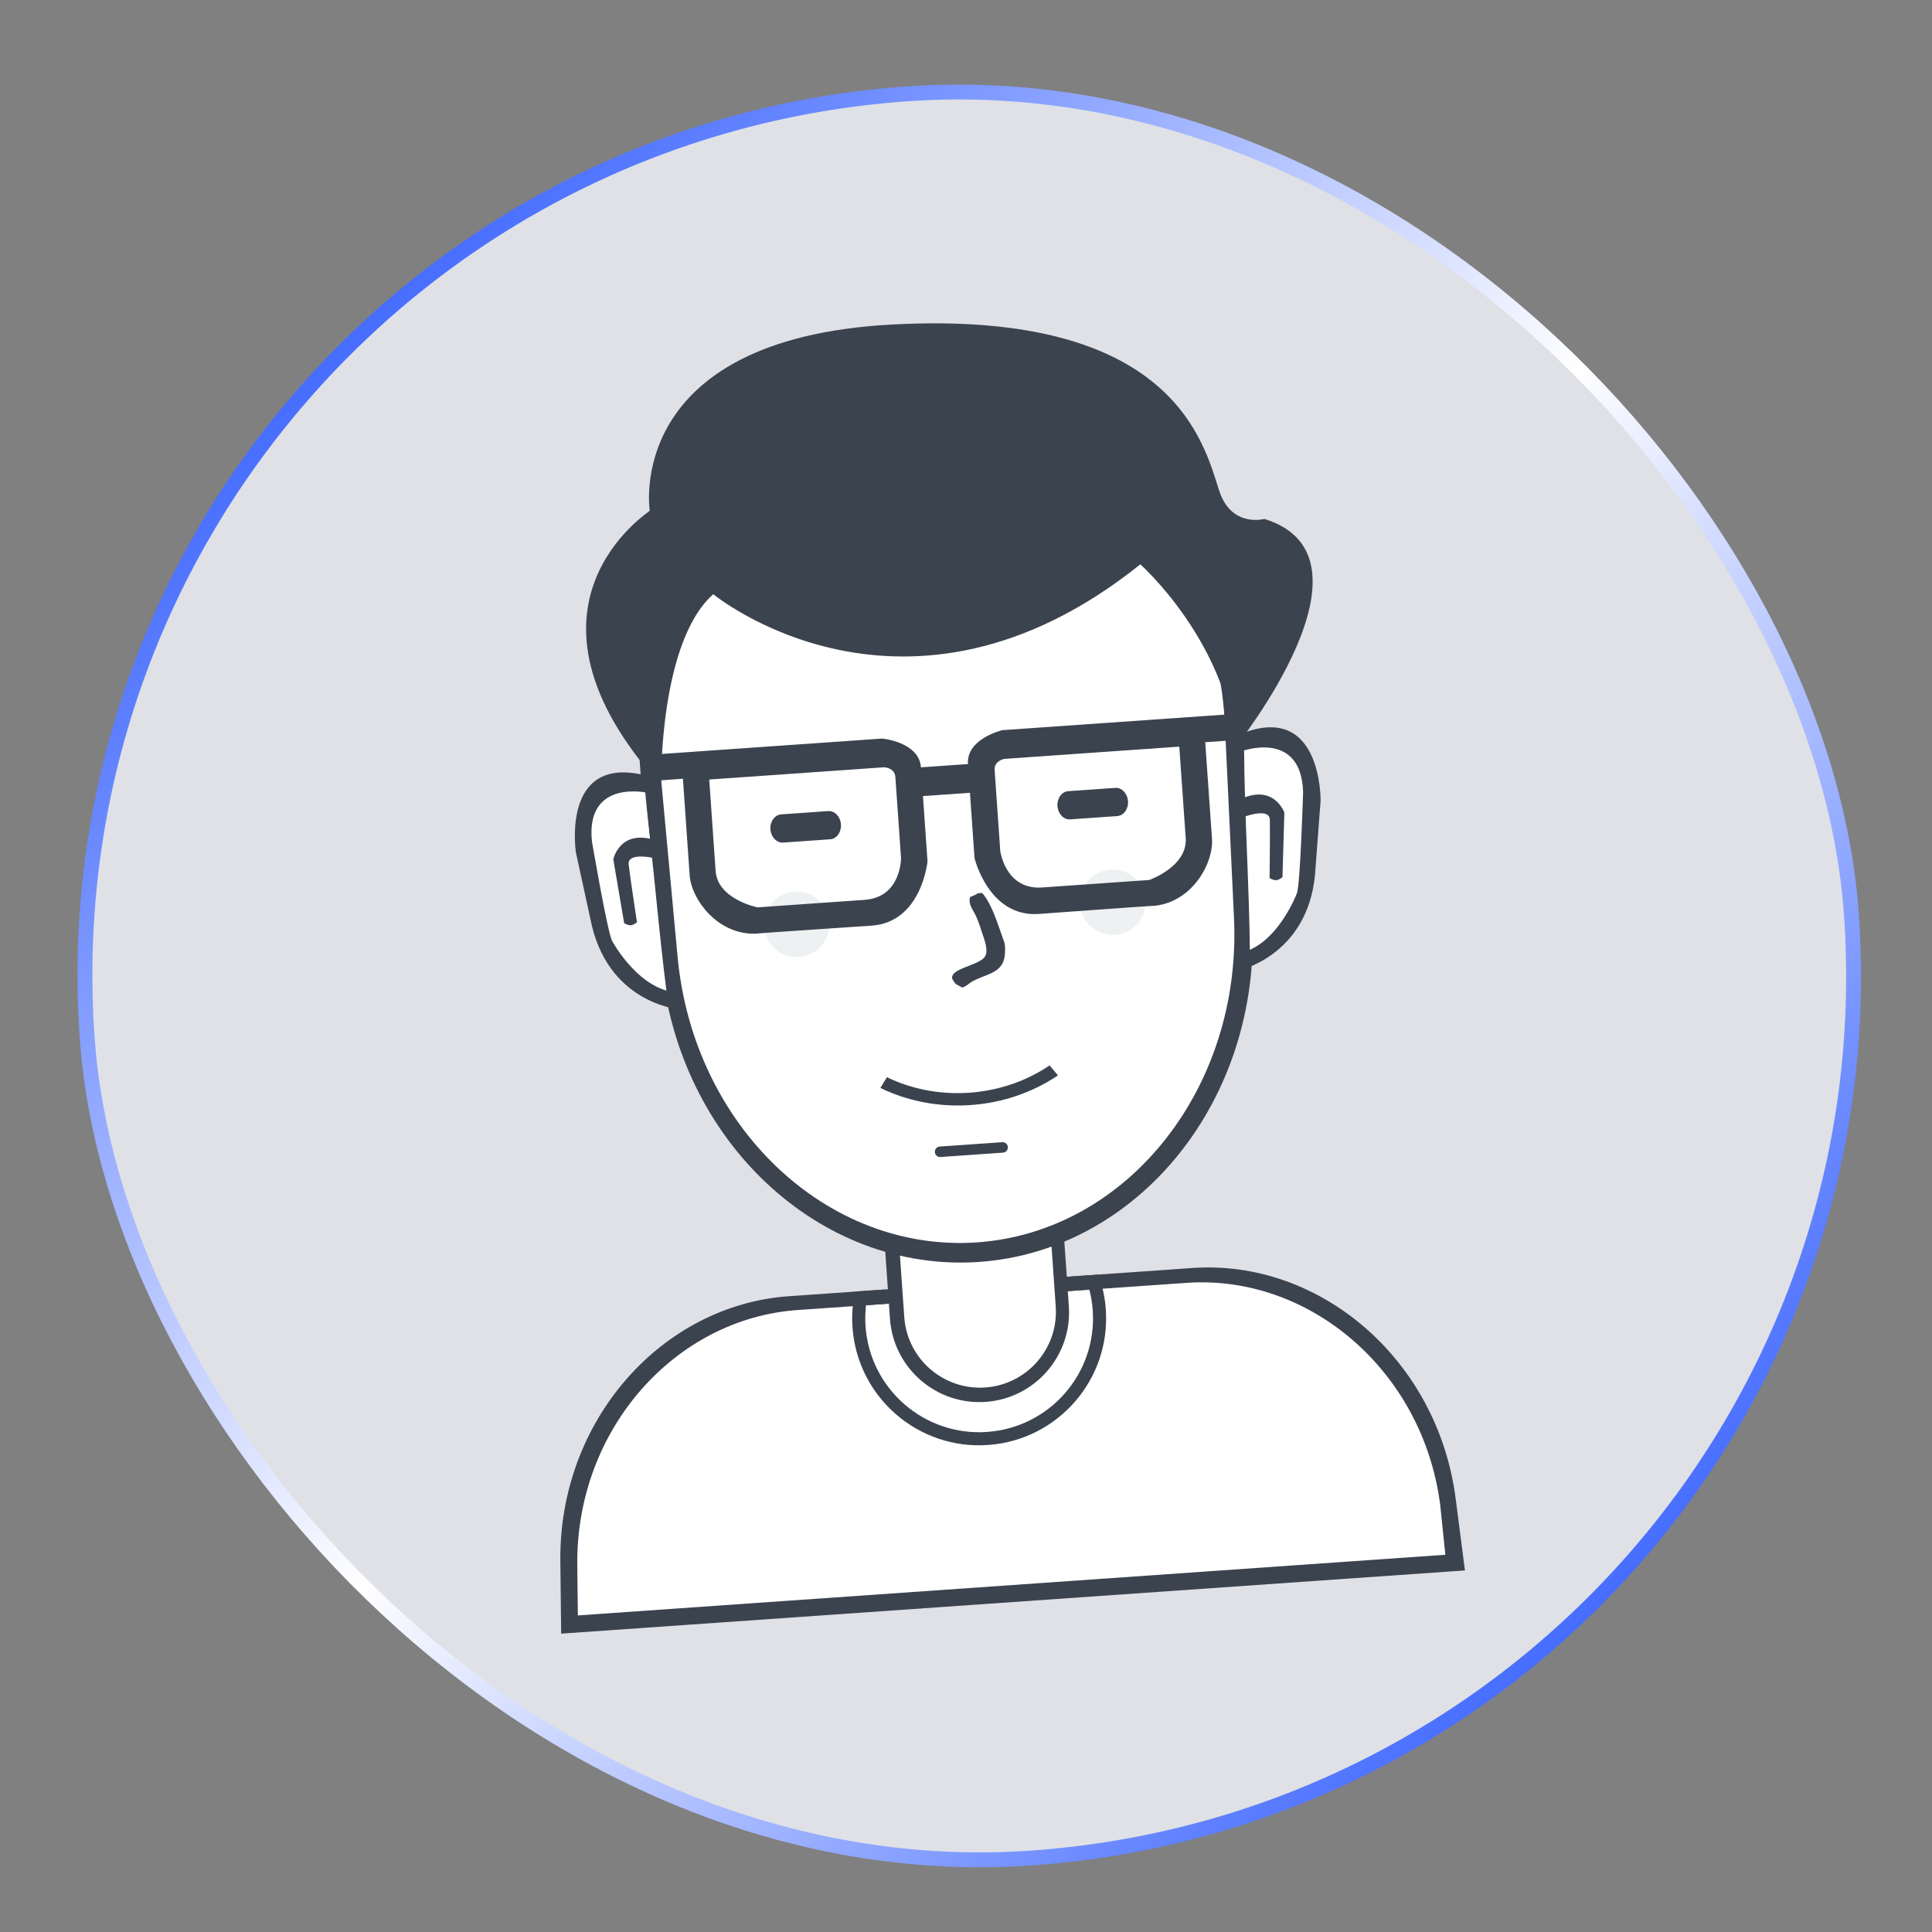 <svg width="65" height="65" viewBox="0 0 65 65" fill="none" xmlns="http://www.w3.org/2000/svg">
<rect x="0" y="0" width="65" height="65" fill="#808080" stroke="none"/>
<rect x="0.857" y="5.232" width="59.5" height="59.5" rx="29.75" transform="rotate(-4 0.857 5.232)" fill="#DFE1E6"/>
<rect x="0.857" y="5.232" width="59.5" height="59.5" rx="29.75" transform="rotate(-4 0.857 5.232)" stroke="url(#paint0_linear_520_333)" stroke-width="0.5"/>
<path d="M19.001 54.685C19.001 54.685 17.29 45.461 26.355 43.784L30.265 43.511L30.139 41.709C30.139 41.709 32.972 42.699 35.684 41.454L35.888 43.117L40.457 42.798C40.457 42.798 48.47 43.036 48.656 52.612L19.001 54.685Z" fill="white"/>
<path d="M48.744 52.873L18.88 54.962L18.852 52.529C18.798 47.779 22.273 43.908 26.538 43.61L29.784 43.383L29.818 43.866L26.831 44.075C22.72 44.363 19.371 48.089 19.422 52.661L19.441 54.349L48.627 52.308L48.454 50.631C47.869 46.096 44.034 42.872 39.923 43.16L35.925 43.439L35.891 42.956L40.122 42.66C44.387 42.362 48.367 45.712 48.975 50.423L49.286 52.836L48.744 52.873Z" fill="#3B434F"/>
<path d="M33.24 48.615C30.887 48.78 28.845 47.006 28.681 44.652C28.653 44.251 28.682 43.847 28.767 43.454L30.004 43.367L30.038 43.851L29.137 43.914C29.109 44.149 29.104 44.386 29.12 44.621C29.268 46.732 31.099 48.324 33.21 48.176C35.321 48.029 36.912 46.198 36.764 44.087C36.748 43.846 36.708 43.613 36.65 43.388L35.749 43.451L35.715 42.968L36.952 42.882C37.091 43.259 37.176 43.655 37.204 44.056C37.368 46.41 35.594 48.451 33.24 48.615Z" fill="#3B434F"/>
<path d="M30.233 41.602L30.423 44.312C30.521 45.718 31.742 46.778 33.149 46.68C34.556 46.581 35.617 45.362 35.519 43.956L35.334 41.302C35.478 41.247 35.621 41.187 35.763 41.124L35.96 43.943C36.076 45.606 34.823 47.048 33.161 47.165C31.499 47.281 30.057 46.027 29.941 44.364L29.738 41.462C29.902 41.514 30.067 41.56 30.233 41.602Z" fill="#3B434F"/>
<path d="M30.964 13.854C36.43 13.472 41.1 18.278 41.389 24.424L41.696 30.957C41.968 36.747 38.041 41.614 32.93 41.971C27.82 42.329 23.253 38.056 22.717 32.284L22.112 25.772C21.542 19.645 25.499 14.236 30.964 13.854Z" fill="white"/>
<path d="M41.814 24.191L42.133 30.989C42.415 37.015 38.297 42.081 32.942 42.456C27.587 42.83 22.804 38.386 22.245 32.38L21.614 25.603C21.021 19.228 25.169 13.597 30.896 13.196C36.623 12.796 41.515 17.795 41.814 24.191ZM30.923 13.901C25.533 14.278 21.632 19.643 22.196 25.722L22.796 32.183C23.327 37.91 27.834 42.151 32.874 41.798C37.915 41.446 41.787 36.619 41.516 30.874L41.211 24.392C40.923 18.294 36.314 13.524 30.923 13.901Z" fill="#3B434F"/>
<path d="M31.611 38.575L33.72 38.428C33.767 38.425 33.812 38.44 33.848 38.471C33.883 38.501 33.905 38.545 33.908 38.591C33.911 38.638 33.896 38.684 33.865 38.719C33.834 38.755 33.791 38.776 33.745 38.779L31.636 38.927C31.59 38.929 31.545 38.913 31.511 38.882C31.476 38.852 31.455 38.809 31.452 38.763C31.449 38.717 31.464 38.672 31.494 38.637C31.523 38.602 31.565 38.58 31.611 38.575ZM29.619 36.602L29.84 36.242C30.658 36.637 31.61 36.833 32.613 36.763C33.627 36.692 34.553 36.359 35.313 35.844L35.594 36.18C34.767 36.739 33.76 37.101 32.658 37.178C31.558 37.255 30.514 37.038 29.619 36.602Z" fill="#3B434F"/>
<path d="M21.673 26.594C21.672 26.594 21.559 26.516 21.353 26.467C21.231 26.438 21.106 26.425 20.98 26.429C20.905 26.43 20.83 26.438 20.756 26.451C20.676 26.465 20.597 26.486 20.52 26.514C20.202 26.63 19.887 26.88 19.725 27.362C19.644 27.602 19.6 27.901 19.609 28.271C19.611 28.368 19.617 28.465 19.625 28.561C19.634 28.663 19.647 28.769 19.663 28.879C19.695 29.101 19.743 29.342 19.807 29.604C19.806 29.603 19.82 30.407 20.171 31.306C20.503 32.186 21.226 33.246 22.44 33.478C22.144 31.204 21.977 28.878 21.673 26.594Z" fill="white"/>
<path d="M21.815 26.677C21.815 26.677 19.693 26.178 19.915 28.309C19.915 28.309 20.441 31.384 20.595 31.66C20.595 31.66 21.537 33.406 22.889 33.392L22.946 33.972C22.946 33.972 20.558 33.834 19.911 31.139L19.377 28.686C19.377 28.686 18.867 25.427 21.643 26.071L21.815 26.677Z" fill="#3B434F"/>
<path d="M21.43 31.027C21.43 31.027 21.32 31.123 21.22 31.13C21.12 31.137 20.999 31.057 20.999 31.057L20.634 28.912C20.634 28.912 20.855 27.827 22.15 28.302L22.223 28.917C22.223 28.917 21.094 28.604 21.151 29.089C21.206 29.555 21.43 31.027 21.43 31.027Z" fill="#3B434F"/>
<path d="M41.855 25.188C41.857 25.188 41.958 25.095 42.156 25.017C42.273 24.972 42.396 24.942 42.521 24.928C42.596 24.919 42.672 24.916 42.747 24.919C42.826 24.921 42.908 24.931 42.991 24.948C43.324 25.019 43.672 25.222 43.9 25.676C44.014 25.903 44.099 26.193 44.142 26.559C44.153 26.651 44.161 26.748 44.166 26.849C44.172 26.956 44.174 27.062 44.173 27.169C44.172 27.393 44.158 27.638 44.131 27.906C44.132 27.905 44.23 28.702 44.007 29.641C43.799 30.559 43.228 31.708 42.052 32.107C42.03 29.815 41.872 27.49 41.855 25.188Z" fill="white"/>
<path d="M41.725 25.289C41.725 25.289 43.766 24.5 43.842 26.64C43.842 26.64 43.748 29.756 43.633 30.051C43.633 30.051 42.94 31.91 41.593 32.085L41.617 32.667C41.617 32.667 43.973 32.197 44.241 29.44L44.43 26.938C44.43 26.938 44.483 23.642 41.812 24.666L41.725 25.289Z" fill="#3B434F"/>
<path d="M42.714 29.541C42.714 29.541 42.837 29.62 42.938 29.613C43.038 29.606 43.147 29.511 43.147 29.511L43.211 27.337C43.211 27.337 42.84 26.294 41.618 26.944L41.632 27.564C41.632 27.564 42.711 27.096 42.722 27.583C42.733 28.053 42.714 29.541 42.714 29.541ZM32.892 30.054L33.045 30.043C33.394 30.453 33.569 31.107 33.777 31.669C33.842 31.844 33.813 32.159 33.776 32.288C33.642 32.76 33.118 32.788 32.702 33.025C32.59 33.089 32.511 33.19 32.363 33.225C32.259 33.146 32.14 33.137 32.082 33.002C31.952 32.847 32.098 32.734 32.213 32.662C32.422 32.53 33.083 32.369 33.149 32.155C33.24 32.035 33.151 31.701 33.109 31.584C33.003 31.285 32.944 31.033 32.809 30.766C32.719 30.589 32.571 30.405 32.636 30.182C32.7 30.149 32.841 30.107 32.892 30.054ZM26.282 27.399L27.864 27.288C28.082 27.273 28.274 27.473 28.293 27.735C28.311 27.997 28.149 28.222 27.93 28.237L26.349 28.348C26.13 28.363 25.939 28.163 25.92 27.901C25.902 27.639 26.064 27.414 26.282 27.399ZM35.94 26.618L37.522 26.507C37.74 26.492 37.932 26.692 37.95 26.954C37.969 27.216 37.807 27.441 37.588 27.456L36.007 27.567C35.788 27.582 35.596 27.382 35.578 27.12C35.56 26.858 35.722 26.633 35.94 26.618Z" fill="#3B434F"/>
<path d="M37.361 29.255C37.967 29.213 38.493 29.67 38.536 30.277C38.578 30.884 38.121 31.41 37.514 31.452C36.908 31.494 36.382 31.037 36.339 30.43C36.297 29.824 36.754 29.298 37.361 29.255ZM26.729 29.999C27.336 29.956 27.862 30.414 27.904 31.02C27.947 31.627 27.489 32.153 26.883 32.196C26.276 32.238 25.75 31.781 25.707 31.174C25.665 30.567 26.122 30.041 26.729 29.999Z" fill="#EDF1F1"/>
<path d="M40.549 24.971L40.776 28.222C40.832 29.016 40.144 30.31 38.886 30.47C38.7 30.474 34.949 30.749 34.949 30.749C33.263 30.866 32.787 28.869 32.787 28.869L32.633 26.672L31.052 26.783L31.205 28.98C31.205 28.98 31.012 31.024 29.326 31.142C29.326 31.142 25.573 31.392 25.388 31.413C24.12 31.431 23.259 30.245 23.203 29.451L22.976 26.2L21.57 26.298L21.509 25.419L29.68 24.848C29.68 24.848 30.924 24.961 30.984 25.816L32.566 25.706C32.506 24.85 33.722 24.565 33.722 24.565L41.894 23.994L41.955 24.873L40.549 24.971ZM30.124 26.141C30.102 25.828 29.748 25.814 29.748 25.814L23.861 26.226L24.076 29.302C24.143 30.26 25.486 30.527 25.486 30.527L29.088 30.275C30.328 30.189 30.314 28.865 30.314 28.865L30.124 26.141ZM39.676 25.12L33.789 25.532C33.789 25.532 33.441 25.595 33.463 25.908L33.653 28.632C33.653 28.632 33.824 29.944 35.063 29.858L38.666 29.606C38.666 29.606 39.959 29.154 39.892 28.196L39.676 25.12ZM38.815 30.478C38.839 30.476 38.862 30.473 38.886 30.47C38.906 30.469 38.886 30.472 38.815 30.478ZM25.388 31.413C25.412 31.413 25.435 31.413 25.459 31.412C25.388 31.416 25.368 31.416 25.388 31.413Z" fill="#3B434F"/>
<path d="M22.197 26.149C22.197 26.149 21.511 21.993 23.927 19.6C23.927 19.6 30.457 25.178 38.337 18.592C38.337 18.592 41.528 21.366 41.497 24.64C41.497 24.64 46.122 18.52 42.16 17.707C42.16 17.707 41.221 18.053 40.762 16.657C40.303 15.261 39.312 10.717 30.227 11.213C21.143 11.708 22.173 17.25 22.173 17.25C22.203 17.266 17.306 20.085 22.197 26.149Z" fill="#3B444F"/>
<path d="M41.575 25.12C41.216 21.515 38.365 18.987 38.365 18.987C30.467 25.317 23.998 19.992 23.998 19.992C22.159 21.615 22.241 26.428 22.241 26.428C16.781 20.381 21.89 17.199 21.86 17.183C21.86 17.183 20.945 11.396 30.03 10.917C39.493 10.418 40.501 14.921 41.017 16.506C41.428 17.77 42.54 17.459 42.54 17.459C46.687 18.745 41.575 25.12 41.575 25.12ZM42.047 17.979C42.047 17.979 40.992 18.335 40.455 16.678C40.002 15.28 39.333 11.024 30.249 11.52C21.165 12.015 22.452 17.451 22.452 17.451C22.482 17.466 18.045 19.968 21.797 25.134C21.797 25.134 21.439 21.6 23.855 19.207C23.855 19.207 30.204 25.038 38.4 18.234C38.4 18.234 41.317 20.646 41.749 23.827C41.749 23.827 45.427 18.477 42.047 17.979Z" fill="#3B434F"/>
<defs>
<linearGradient id="paint0_linear_520_333" x1="4.511" y1="5" x2="56.669" y2="65" gradientUnits="userSpaceOnUse">
<stop stop-color="#0A3DFF"/>
<stop offset="0.5" stop-color="white"/>
<stop offset="1" stop-color="#0A3DFF"/>
</linearGradient>
</defs>
</svg>
